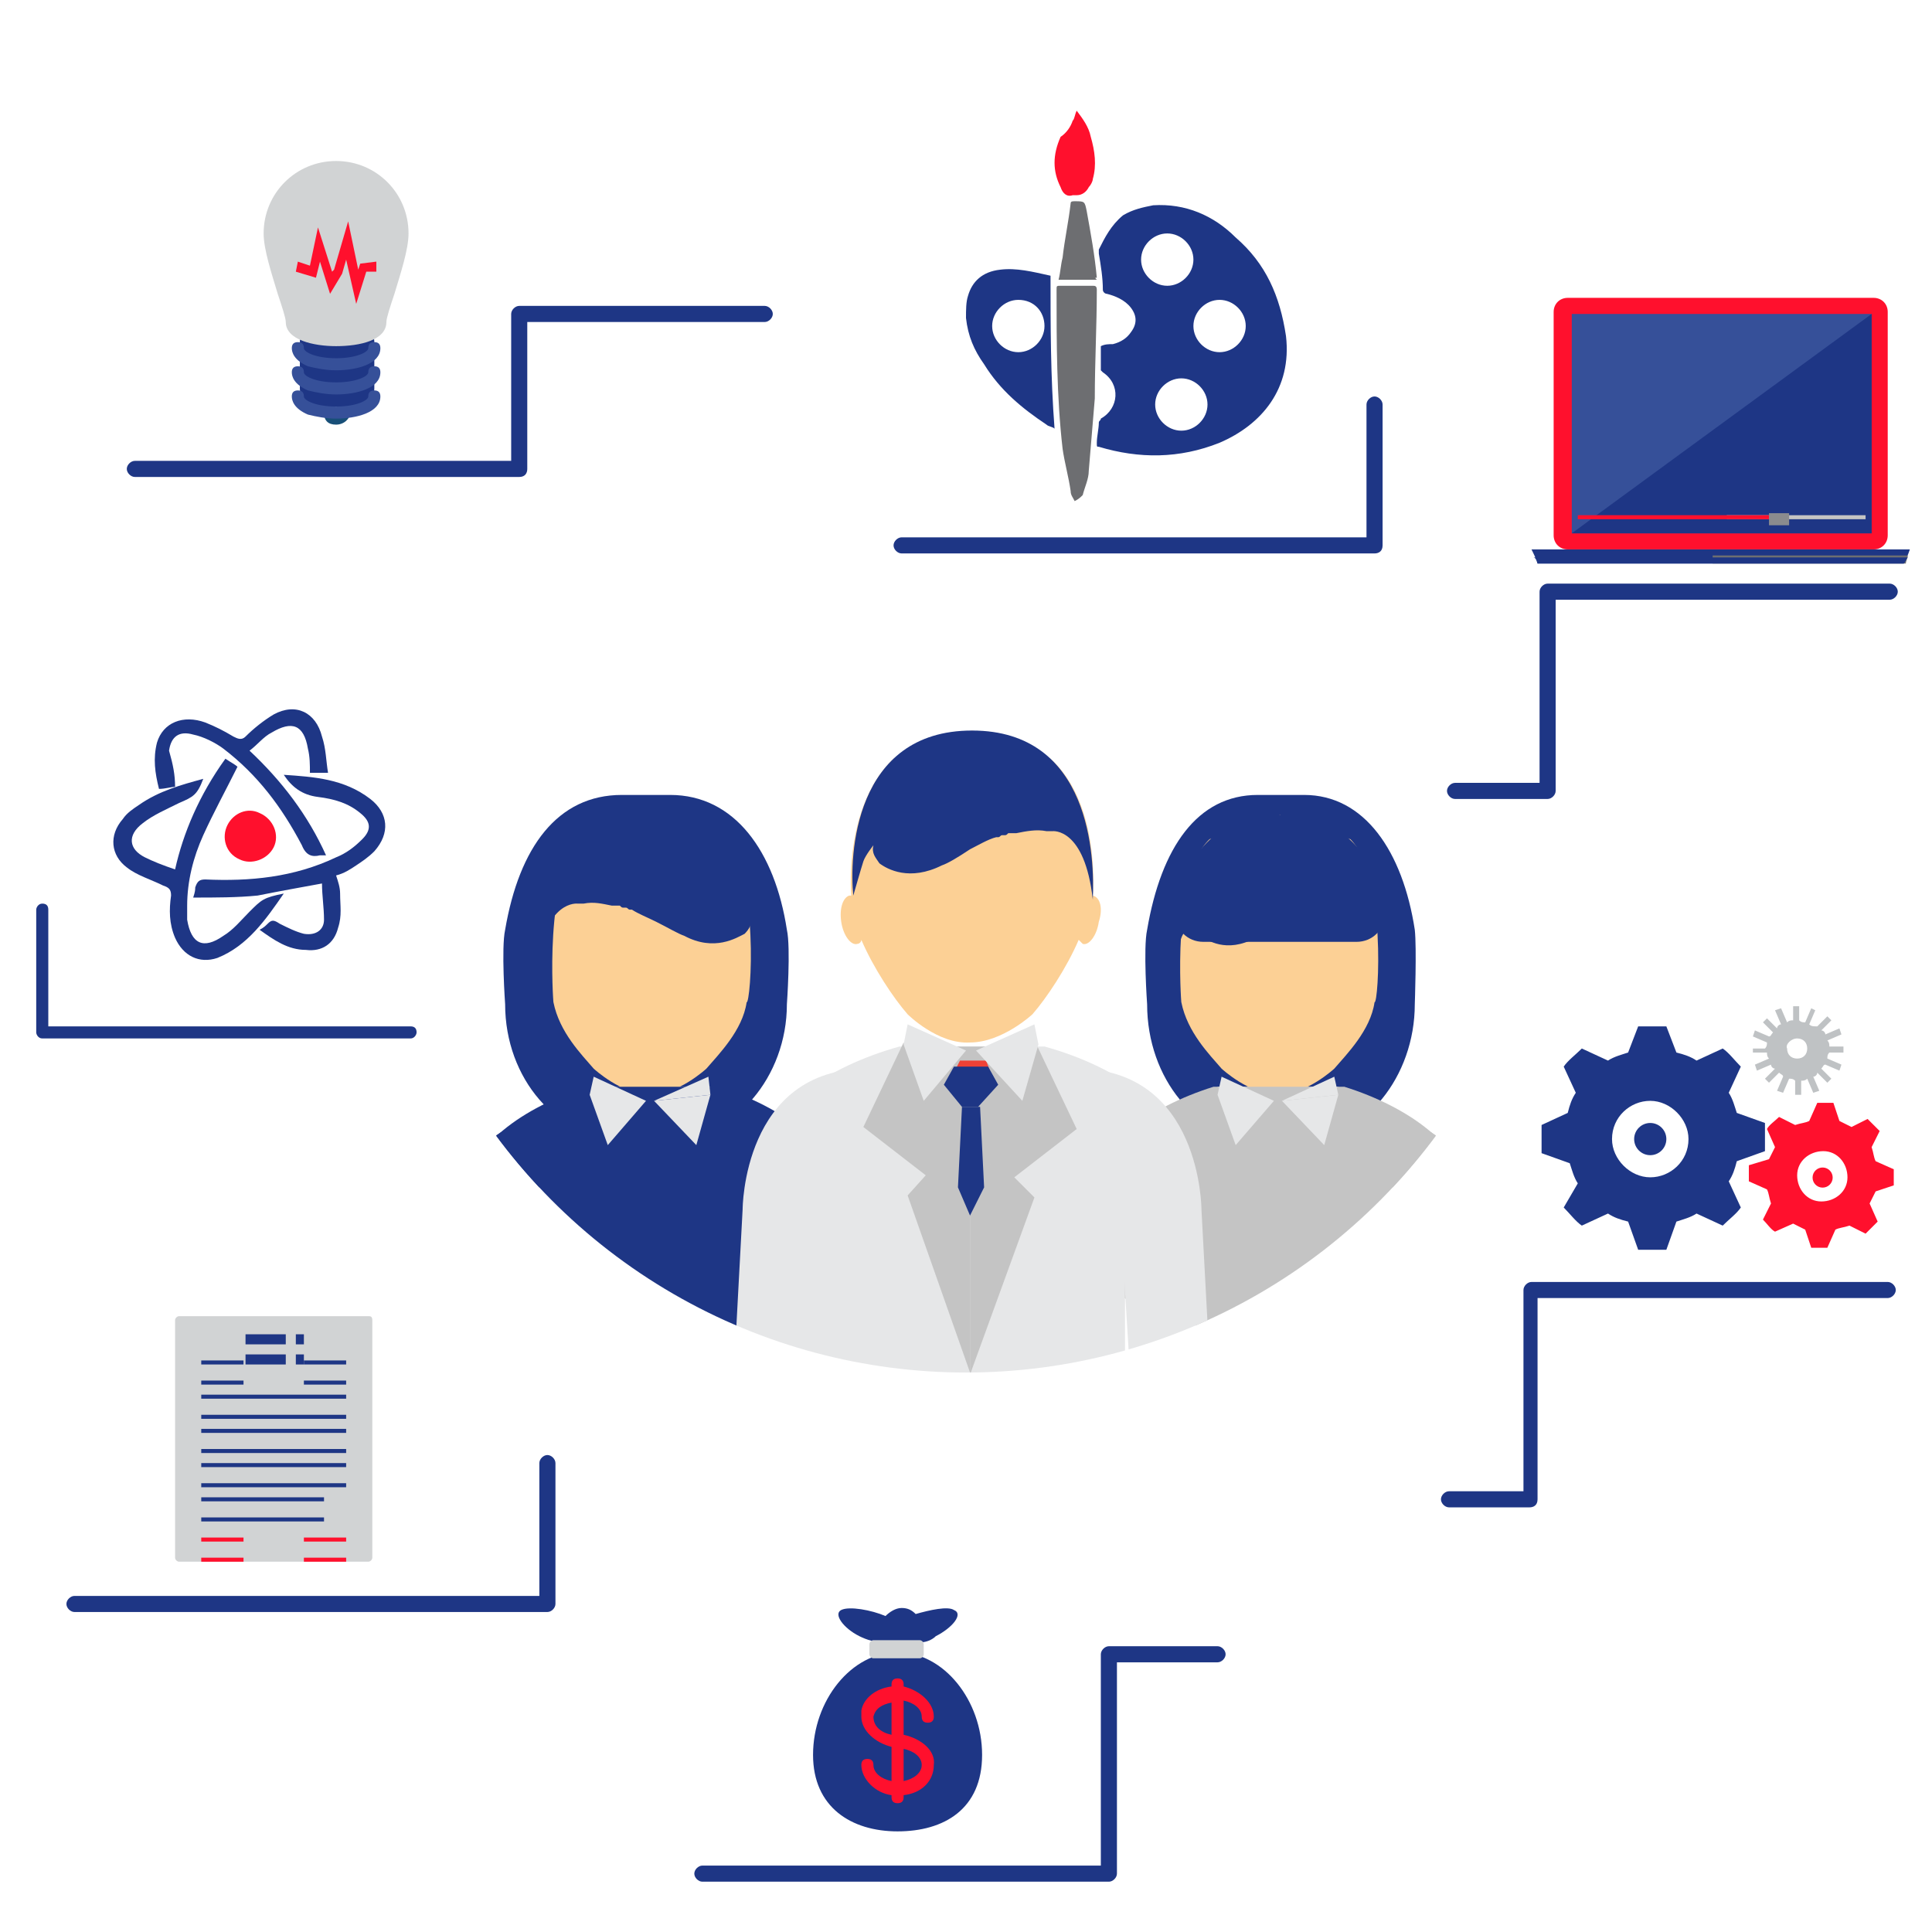 <?xml version="1.0" encoding="utf-8"?>
<!-- Generator: Adobe Illustrator 19.2.0, SVG Export Plug-In . SVG Version: 6.00 Build 0)  -->
<svg version="1.0" id="Слой_1" xmlns="http://www.w3.org/2000/svg" xmlns:xlink="http://www.w3.org/1999/xlink" x="0px" y="0px"
	 viewBox="0 0 96 96" style="enable-background:new 0 0 96 96;" xml:space="preserve">
<style type="text/css">
	.st0{fill:#1E3685;}
	.st1{clip-path:url(#SVGID_2_);}
	.st2{fill:#FCD095;}
	.st3{fill:#E6E7E8;}
	.st4{fill:#C4C4C4;}
	.st5{fill:#184F78;}
	.st6{fill:none;}
	.st7{fill:#754C29;}
	.st8{fill:#EF4136;}
	.st9{fill:#3F2E00;}
	.st10{clip-path:url(#SVGID_2_);fill:none;}
	.st11{fill:#D1D3D4;}
	.st12{fill:#FF102D;}
	.st13{fill:#434F66;}
	.st14{fill:#0C1E51;}
	.st15{fill:#BFC2C4;}
	.st16{fill:#D8D5D4;}
	.st17{clip-path:url(#SVGID_4_);}
	.st18{clip-path:url(#SVGID_6_);}
	.st19{clip-path:url(#SVGID_6_);fill:none;}
	.st20{clip-path:url(#SVGID_8_);}
	.st21{clip-path:url(#SVGID_8_);fill:none;}
	.st22{clip-path:url(#SVGID_10_);}
	.st23{clip-path:url(#SVGID_12_);}
	.st24{clip-path:url(#SVGID_12_);fill:none;}
	.st25{clip-path:url(#SVGID_14_);}
	.st26{clip-path:url(#SVGID_14_);fill:none;}
	.st27{clip-path:url(#SVGID_16_);}
	.st28{clip-path:url(#SVGID_16_);fill:none;}
	.st29{clip-path:url(#SVGID_18_);}
	.st30{fill:#3475B9;}
	.st31{fill:#365099;}
	.st32{fill:#6D6E71;}
	.st33{fill:#8A8B8E;}
	.st34{fill:#FF7F00;}
	.st35{fill:#FEDBA5;}
	.st36{fill:#F2F2F2;}
	.st37{fill:#FFFFFF;}
	.st38{fill:#B2AFAF;}
	.st39{clip-path:url(#SVGID_20_);}
	.st40{fill:#2B458E;}
	.st41{clip-path:url(#SVGID_20_);fill:none;}
	.st42{clip-path:url(#SVGID_22_);}
	.st43{clip-path:url(#SVGID_22_);fill:none;}
	.st44{clip-path:url(#SVGID_24_);}
	.st45{clip-path:url(#SVGID_24_);fill:none;}
	.st46{clip-path:url(#SVGID_26_);}
	.st47{clip-path:url(#SVGID_26_);fill:none;}
	.st48{clip-path:url(#SVGID_28_);}
	.st49{clip-path:url(#SVGID_28_);fill:none;}
	.st50{clip-path:url(#SVGID_30_);}
	.st51{clip-path:url(#SVGID_30_);fill:none;}
	.st52{fill:#8E8E8E;}
	.st53{fill:#CCCCCC;}
	.st54{fill:none;stroke:#BFC2C4;stroke-miterlimit:10;}
	.st55{fill:#DDB695;}
	.st56{fill:#F5C8A4;}
</style>
<g>
	<path class="st11" d="M18.3,65.4H8.9c-0.1,0-0.2,0.1-0.2,0.2v11.8c0,0.1,0.1,0.2,0.2,0.2h9.4c0.1,0,0.2-0.1,0.2-0.2V65.6
		C18.5,65.4,18.4,65.4,18.3,65.4z"/>
	<g>
		<g>
			<rect x="15.1" y="76.4" class="st12" width="2.1" height="0.2"/>
			<rect x="10" y="76.4" class="st12" width="2.1" height="0.2"/>
			<rect x="12.2" y="66.3" class="st0" width="2" height="0.5"/>
			<rect x="14.7" y="66.3" class="st0" width="0.4" height="0.5"/>
			<rect x="15.1" y="67.6" class="st0" width="2.1" height="0.2"/>
			<rect x="10" y="67.6" class="st0" width="2.1" height="0.2"/>
			<rect x="10" y="71" class="st0" width="7.2" height="0.2"/>
			<rect x="10" y="72.7" class="st0" width="7.2" height="0.2"/>
			<rect x="10" y="74.4" class="st0" width="6.1" height="0.2"/>
			<rect x="10" y="69.3" class="st0" width="7.2" height="0.2"/>
		</g>
	</g>
</g>
<g>
	<defs>
		<ellipse id="SVGID_3_" cx="48" cy="39" rx="29.1" ry="29.2"/>
	</defs>
	<clipPath id="SVGID_2_">
		<use xlink:href="#SVGID_3_"  style="overflow:visible;"/>
	</clipPath>
	<g class="st1">
		<g>
			<path class="st0" d="M64.8,56.6h-2.3c-3,0-5.5-3-5.5-6.7c0,0-0.2-2.8,0-3.7c0.7-4.1,2.5-6.7,5.5-6.7h2.3c3,0,4.9,2.8,5.5,6.7
				c0.1,0.9,0,3.7,0,3.7C70.3,53.5,67.8,56.6,64.8,56.6z"/>
			<g>
				<g>
					<defs>
						<circle id="SVGID_5_" cx="63.6" cy="49.7" r="16.7"/>
					</defs>
					<clipPath id="SVGID_4_">
						<use xlink:href="#SVGID_5_"  style="overflow:visible;"/>
					</clipPath>
					<g class="st17">
						<g>
							<g>
								<path class="st2" d="M53,81.4c0-0.8-0.1-3.4,0.3-4.6c0.3-0.8,2.2,0.3,2.4,0.2c0.3-0.3-0.7,2.7-0.2,2.8
									c0.5,0.1,1.5,0.5,0.8,2.6c-0.4,1.2-1.3,1.6-1.9,1.4C53.3,83.4,52.9,82.7,53,81.4z"/>
								<g>
									<g>
										<g>
											<g>
												<g>
													<polygon class="st3" points="53.1,79.1 53.3,78.4 56,78.2 56,79.2 													"/>
													<g>
														<g>
															<path class="st4" d="M55.9,78.6l1-16.1l2-7c-5.6,0-5.6,6.3-5.6,6.3l-0.9,16.7L55.9,78.6z"/>
														</g>
													</g>
												</g>
											</g>
										</g>
									</g>
								</g>
							</g>
							<g>
								<path class="st2" d="M74.2,81.4c0-0.8,0.1-3.4-0.3-4.6c-0.3-0.8-2.2,0.3-2.4,0.2c-0.3-0.3,0.7,2.7,0.2,2.8
									c-0.5,0.1-1.5,0.5-0.8,2.6c0.4,1.2,1.3,1.6,1.9,1.4C73.8,83.4,74.2,82.7,74.2,81.4z"/>
								<g>
									<g>
										<g>
											<g>
												<g>
													<polygon class="st3" points="75,79.1 75,78.4 72,78.2 72,79.2 													"/>
													<g>
														<g>
															<path class="st4" d="M71.2,78.6l-1-16.1l-2-7c5.6,0,5.6,6.3,5.6,6.3l0.9,16.7L71.2,78.6z"/>
														</g>
													</g>
												</g>
											</g>
										</g>
									</g>
								</g>
							</g>
						</g>
						<g>
							<g>
								<path class="st5" d="M57.4,74c0,3,2.7,6.9,6.1,6.9c3.4,0,6.1-3.9,6.1-6.9H57.4z"/>
							</g>
							<g>
								<path class="st5" d="M63,80.2V102h6.5L69,72.6C63.5,72.6,63,80.2,63,80.2z"/>
								<path class="st5" d="M57,72.6l0.5,29.4H62V80.2C62,80.2,62.4,72.6,57,72.6z"/>
							</g>
							<polygon class="st6" points="66.5,54.4 68.2,58.2 65.4,60.4 66.3,61.2 63.5,69.2 63.5,62 							"/>
							<polygon class="st6" points="60.5,54.3 58.7,58.1 61.5,60.3 60.7,61.1 63.5,69.1 63.5,61.9 							"/>
							<polygon class="st3" points="66.5,54 63.5,61.6 60.5,54 							"/>
							<path class="st2" d="M67.1,41.7l-3.5-1.2l-3.5,1.2c-1.9,1.8-1.4,8.2-1.4,8.1c0.3,1.5,1.4,2.6,2,3.3c0,0,1.4,1.3,2.8,1.3
								c1.4,0,2.8-1.3,2.8-1.3c0.6-0.7,1.8-1.9,2-3.3C68.5,49.9,68.9,43.5,67.1,41.7z"/>
							<path class="st7" d="M59.2,45.6C59.2,45.6,59.2,45.6,59.2,45.6C59.2,45.6,59.2,45.6,59.2,45.6z"/>
							<g>
								<polygon class="st8" points="64.2,54.7 63,54.7 62.7,55.4 63.3,56.1 63.9,56.1 64.5,55.4 								"/>
							</g>
							<path class="st7" d="M59.2,45.6C59.2,45.6,59.2,45.6,59.2,45.6C59.2,45.6,59.2,45.6,59.2,45.6z"/>
							<polygon class="st3" points="64.3,55 62.7,55 62.3,55.9 63.1,57 63.9,57 64.7,55.9 							"/>
							<polygon class="st3" points="63.5,62 64.1,60.7 63.9,57 63.1,57 62.9,60.7 							"/>
							<path class="st0" d="M63.6,40.5c-5.3,0-5.5,5.6-5.3,7.4c0,0,0.3-1.2,0.5-1.5c0.1-0.3,0.5-0.7,0.5-0.7
								c-0.1,0.3,0.1,0.6,0.3,0.8c0.4,0.2,1.3,0.9,2.8,0.1c0.2-0.1,0.8-0.4,1.3-0.7l0,0c0.4-0.2,0.8-0.4,1.1-0.6c0,0,0,0,0.1,0
								c0.1,0,0.1-0.1,0.2-0.1c0,0,0,0,0.1,0c0,0,0.1,0,0.1-0.1c0,0,0,0,0.1,0c0,0,0.1,0,0.1,0c0,0,0,0,0,0c0,0,0.1,0,0.1,0
								c0.4-0.1,0.9-0.2,1.3-0.1c0.1,0,0.2,0,0.3,0c0,0,1.4-0.2,1.8,3.1C69.1,46.1,68.9,40.5,63.6,40.5z"/>
							<polygon class="st5" points="68.6,74.7 66.5,72.9 66.9,72.4 69,74.2 							"/>
							<polygon class="st5" points="58.7,74.7 60.8,72.9 60.4,72.4 58.3,74.2 							"/>
							<path class="st4" d="M66.8,54h-6.5c-3.2,1-6,3-6,5.3c0,0.5,2.2,2.7,2.2,2.7l0,16c0,0,5.2,0.6,6.5,0.6c1.3,0,7.3-0.6,7.3-0.6
								l0-15.9c0,0,0-0.3,0.3-0.5c0.1-0.1,0.5-0.2,0.6-0.2c0.9,0.2,1.6-1.7,1.6-2.1C72.8,57,70,55,66.8,54z"/>
						</g>
					</g>
					<ellipse style="clip-path:url(#SVGID_4_);fill:none;" cx="64.5" cy="46.5" rx="26.1" ry="26.2"/>
				</g>
			</g>
			<g>
				<g>
					<path class="st3" d="M63.3,54.7l-1.9,2.2l-0.9-2.5l0.2-0.9"/>
				</g>
			</g>
			<polyline class="st3" points="63.7,54.7 66.3,53.5 66.5,54.4 			"/>
			<g>
				<g>
					<g>
						<path class="st3" d="M66.5,54.4l-0.7,2.5l-2.1-2.2"/>
					</g>
				</g>
			</g>
		</g>
		<path class="st0" d="M67.4,46.8h-7.6c-0.8,0-1.4-0.6-1.4-1.4v0c0-0.8,0.6-1.4,1.4-1.4h7.6c0.8,0,1.4,0.6,1.4,1.4v0
			C68.8,46.2,68.2,46.8,67.4,46.8z"/>
	</g>
	<g class="st1">
		<g>
			<path class="st0" d="M33.3,56.6h-2.4c-3.2,0-5.8-3-5.8-6.7c0,0-0.2-2.8,0-3.7c0.7-4.1,2.6-6.7,5.8-6.7h2.4c3.2,0,5.2,2.8,5.8,6.7
				c0.2,0.9,0,3.7,0,3.7C39.1,53.5,36.5,56.6,33.3,56.6z"/>
			<g>
				<g>
					<defs>
						<circle id="SVGID_7_" cx="32.4" cy="49.7" r="16.7"/>
					</defs>
					<clipPath id="SVGID_6_">
						<use xlink:href="#SVGID_7_"  style="overflow:visible;"/>
					</clipPath>
					<g class="st18">
						<g>
							<g>
								<path class="st2" d="M21.8,81.4c0-0.8-0.1-3.4,0.3-4.6c0.3-0.8,2.2,0.3,2.4,0.2c0.3-0.3-0.7,2.7-0.2,2.8
									c0.5,0.1,1.5,0.5,0.8,2.6c-0.4,1.2-1.3,1.6-1.9,1.4C22.2,83.4,21.8,82.7,21.8,81.4z"/>
								<g>
									<g>
										<g>
											<g>
												<g>
													<polygon class="st3" points="22.1,79.1 22.2,78.4 25,78.2 25,79.2 													"/>
													<g>
														<g>
															<path class="st0" d="M24.8,78.6l1-16.1l2-7c-5.6,0-5.6,6.3-5.6,6.3l-0.9,16.7L24.8,78.6z"/>
														</g>
													</g>
												</g>
											</g>
										</g>
									</g>
								</g>
							</g>
							<g>
								<path class="st2" d="M43,81.4c0-0.8,0.1-3.4-0.3-4.6c-0.3-0.8-2.2,0.3-2.4,0.2c-0.3-0.3,0.7,2.7,0.2,2.8
									c-0.5,0.1-1.5,0.5-0.8,2.6c0.4,1.2,1.3,1.6,1.9,1.4C42.7,83.4,43.1,82.7,43,81.4z"/>
								<g>
									<g>
										<g>
											<g>
												<g>
													<polygon class="st3" points="44,79.1 44,78.4 41,78.2 41,79.2 													"/>
													<g>
														<g>
															<path class="st4" d="M40,78.6l-1-16.1l-2-7c5.6,0,5.6,6.3,5.6,6.3l0.9,16.7L40,78.6z"/>
														</g>
													</g>
												</g>
											</g>
										</g>
									</g>
								</g>
							</g>
						</g>
						<g>
							<g>
								<path class="st5" d="M26.2,74c0,3,2.7,6.9,6.1,6.9c3.4,0,6.1-3.9,6.1-6.9H26.2z"/>
							</g>
							<g>
								<path class="st5" d="M32,80.2V102h6.3l-0.4-29.4C32.4,72.6,32,80.2,32,80.2z"/>
								<path class="st5" d="M25.9,72.6l0.4,29.4H31V80.2C31,80.2,31.4,72.6,25.9,72.6z"/>
							</g>
							<polygon class="st6" points="35.3,54.4 37.1,58.2 34.3,60.4 35.1,61.2 32.3,69.2 32.3,62 							"/>
							<polygon class="st6" points="29.3,54.3 27.6,58.1 30.4,60.3 29.5,61.1 32.3,69.1 32.3,61.9 							"/>
							<polygon class="st3" points="35.3,54 32.3,61.6 29.4,54 							"/>
							<path class="st2" d="M35.9,41.7l-3.5-1.2l-3.5,1.2c-1.9,1.8-1.4,8.2-1.4,8.1c0.3,1.5,1.4,2.6,2,3.3c0,0,1.4,1.3,2.8,1.3
								c1.4,0,2.8-1.3,2.8-1.3c0.6-0.7,1.8-1.9,2-3.3C37.3,49.9,37.8,43.5,35.9,41.7z"/>
							<path class="st7" d="M28,45.6C28,45.6,28,45.6,28,45.6C28,45.6,28,45.6,28,45.6z"/>
							<g>
								<polygon class="st8" points="33,54.7 31.8,54.7 31.5,55.4 32.1,56.1 32.7,56.1 33.3,55.4 								"/>
							</g>
							<path class="st7" d="M28,45.6C28,45.6,28,45.6,28,45.6C28,45.6,28,45.6,28,45.6z"/>
							<polygon class="st3" points="33.1,55 31.6,55 31.1,55.9 32,57 32.7,57 33.5,55.9 							"/>
							<polygon class="st3" points="32.3,62 32.9,60.7 32.8,57 31.9,57 31.8,60.7 							"/>
							<path class="st0" d="M32.5,40.3c5.7,0,5.7,6.1,5.6,7.9c0,0-0.2-1.6-0.3-1.9c-0.1-0.3-0.5-0.7-0.5-0.7
								c0.1,0.3-0.1,0.6-0.3,0.8c-0.4,0.2-1.5,0.9-3,0.1c-0.3-0.1-0.8-0.4-1.4-0.7l0,0c-0.4-0.2-0.9-0.4-1.2-0.6c0,0,0,0-0.1,0
								c-0.1,0-0.1-0.1-0.2-0.1c0,0-0.1,0-0.1,0c-0.1,0-0.1,0-0.2-0.1c0,0-0.1,0-0.1,0c0,0-0.1,0-0.1,0c0,0,0,0-0.1,0
								c-0.1,0-0.1,0-0.1,0c-0.5-0.1-0.9-0.2-1.4-0.1c-0.1,0-0.2,0-0.3,0c0,0-1.6-0.2-2,3.1C26.5,46.1,26.7,40.3,32.5,40.3z"/>
							<polygon class="st5" points="37.4,74.7 35.3,72.9 35.7,72.4 37.8,74.2 							"/>
							<polygon class="st5" points="27.5,74.7 29.6,72.9 29.2,72.4 27.1,74.2 							"/>
							<path class="st0" d="M35.7,54h-6.5c-3.2,1-6,3-6,5.3c0,0.5,2.2,2.7,2.2,2.7l0,16c0,0,5.2,0.6,6.5,0.6c1.3,0,7.3-0.6,7.3-0.6
								l0-15.9c0,0,0-0.3,0.3-0.5c0.1-0.1,0.5-0.2,0.6-0.2c0.9,0.2,1.6-1.7,1.6-2.1C41.6,57,38.9,55,35.7,54z"/>
						</g>
					</g>
					<ellipse class="st19" cx="33.3" cy="46.5" rx="26.1" ry="26.2"/>
				</g>
			</g>
			<g>
				<g>
					<path class="st3" d="M32.1,54.7l-1.9,2.2l-0.9-2.5l0.2-0.9"/>
				</g>
			</g>
			<polyline class="st3" points="32.5,54.7 35.2,53.5 35.3,54.4 			"/>
			<g>
				<g>
					<g>
						<path class="st3" d="M35.3,54.4l-0.7,2.5l-2.1-2.2"/>
					</g>
				</g>
			</g>
		</g>
	</g>
	<g class="st1">
		<g>
			<g>
				<path class="st2" d="M36.5,81.9c0-0.8-0.1-3.8,0.4-5.1c0.3-0.9,2.5,0.3,2.6,0.2c0.3-0.4-0.7,3-0.3,3.1c0.6,0.2,1.7,0.6,0.8,3
					c-0.5,1.4-1.5,1.8-2.1,1.6C36.9,84.2,36.4,83.4,36.5,81.9z"/>
				<g>
					<g>
						<g>
							<g>
								<g>
									<polygon class="st3" points="36.7,79.4 36.9,78.6 40,78.4 40,79.5 									"/>
									<g>
										<g>
											<path class="st3" d="M39.8,78.8l1.1-17.9l2.2-7.8c-6.2,0-6.2,7-6.2,7l-1,18.7L39.8,78.8z"/>
										</g>
									</g>
								</g>
							</g>
						</g>
					</g>
				</g>
			</g>
			<g>
				<path class="st2" d="M60.2,81.9c0-0.8,0.1-3.8-0.4-5.1c-0.3-0.9-2.5,0.3-2.6,0.2c-0.3-0.4,0.7,3,0.3,3.1c-0.6,0.2-1.7,0.6-0.8,3
					c0.5,1.4,1.5,1.8,2.1,1.6C59.7,84.2,60.2,83.4,60.2,81.9z"/>
				<g>
					<g>
						<g>
							<g>
								<g>
									<polygon class="st3" points="60.6,79.4 60.7,78.6 58,78.4 58,79.5 									"/>
									<g>
										<g>
											<path class="st3" d="M56.8,78.8l-1.1-17.9l-2.2-7.8c6.2,0,6.2,7,6.2,7l1,18.7L56.8,78.8z"/>
										</g>
									</g>
								</g>
							</g>
						</g>
					</g>
				</g>
			</g>
		</g>
		<g>
			<g>
				<path class="st5" d="M41.4,74c0,3,3,7.7,6.8,7.7c3.7,0,6.8-4.7,6.8-7.7H41.4z"/>
			</g>
			<g>
				<path class="st5" d="M49,80.7V106h5.9l0.1-33.3C48.9,72.7,49,80.7,49,80.7z"/>
				<path class="st5" d="M41.2,72.7l0.3,33.3H47V80.7C47,80.7,47.3,72.7,41.2,72.7z"/>
			</g>
			<path class="st3" d="M51.9,52h-7.2c-3.6,1-6.7,3.1-6.7,5.6c0,0.6,2.5,2.8,2.5,2.8l0,17.8c0,0,5.8,0.7,7.3,0.7
				c1.5,0,8.1-0.7,8.1-0.7l0-17.8c0,0,0-0.3,0.3-0.5c0.1-0.1,0.5-0.3,0.7-0.2c1,0.2,1.8-1.6,1.8-2C58.6,55.1,55.5,53,51.9,52z"/>
			<polygon class="st4" points="51.5,51.9 53.5,56.1 50.4,58.5 51.4,59.5 48.2,68.3 48.2,60.4 			"/>
			<polygon class="st4" points="44.9,51.8 42.9,56 46,58.4 45.1,59.4 48.2,68.2 48.2,60.2 			"/>
			<polygon class="st4" points="51.5,52 48.2,60.5 44.9,52 			"/>
			<path class="st2" d="M54.3,44.5C54.3,44.5,54.3,44.5,54.3,44.5c0.1-1.4,0-4.9-2.1-6.8l-3.9-1.4l-3.9,1.4c-2.1,2-2.2,5.5-2.1,6.8
				c0,0-0.1,0-0.1,0c-0.3,0.1-0.5,0.6-0.4,1.3c0.1,0.7,0.5,1.2,0.8,1.1c0.1,0,0.2-0.1,0.2-0.2c0.6,1.4,1.6,2.9,2.3,3.7
				c0,0,1.5,1.5,3.1,1.4c1.6,0,3.1-1.4,3.1-1.4c0.7-0.8,1.7-2.3,2.3-3.7c0.1,0.1,0.2,0.2,0.2,0.2c0.3,0.1,0.7-0.4,0.8-1.1
				C54.8,45.2,54.7,44.6,54.3,44.5z"/>
			<path class="st7" d="M43.4,42C43.4,42,43.4,42.1,43.4,42C43.4,42.1,43.4,42.1,43.4,42z"/>
			<g>
				<polygon class="st8" points="49,52.7 47.7,52.7 47.3,53.5 48,54.6 48.6,54.6 49.3,53.5 				"/>
			</g>
			<path class="st7" d="M43.4,42C43.4,42,43.4,42.1,43.4,42C43.4,42.1,43.4,42.1,43.4,42z"/>
			<polygon class="st0" points="49.1,53 47.4,53 46.9,53.9 47.8,55 48.6,55 49.6,53.9 			"/>
			<polygon class="st0" points="48.2,60.4 48.9,59 48.7,55 47.8,55 47.6,59 			"/>
			<path class="st0" d="M48.3,36.3c-5.9,0-6.1,6.3-5.9,8.2c0,0,0.4-1.4,0.5-1.7c0.1-0.3,0.5-0.8,0.5-0.8c-0.1,0.4,0.1,0.6,0.3,0.9
				c0.4,0.3,1.5,0.9,3.1,0.1c0.3-0.1,0.8-0.4,1.4-0.8l0,0c0.4-0.2,0.9-0.5,1.3-0.6c0,0,0,0,0.1,0c0.1,0,0.1-0.1,0.2-0.1
				c0,0,0.1,0,0.1,0c0.1,0,0.1,0,0.2-0.1c0,0,0.1,0,0.1,0c0,0,0.1,0,0.1,0c0,0,0,0,0.1,0c0.1,0,0.1,0,0.1,0c0.5-0.1,1-0.2,1.5-0.1
				c0.1,0,0.2,0,0.3,0c0,0,1.6-0.2,2,3.4C54.4,42.6,54.2,36.3,48.3,36.3z"/>
			<g>
				<g>
					<g>
						<path class="st3" d="M45.9,54.7l-1-2.8l0.2-1l2.9,1.3L45.9,54.7z"/>
					</g>
				</g>
				<g>
					<g>
						<path class="st3" d="M48.5,52.2l2.9-1.3l0.2,1l-0.8,2.8L48.5,52.2z"/>
					</g>
				</g>
			</g>
			<polygon class="st5" points="53.9,74.5 51.5,72.5 52,72 54.3,73.9 			"/>
			<polygon class="st5" points="42.9,74.5 45.2,72.5 44.8,72 42.4,73.9 			"/>
		</g>
	</g>
</g>
<g>
	<defs>
		<ellipse id="SVGID_9_" cx="-68" cy="-69.1" rx="47" ry="47.1"/>
	</defs>
	<clipPath id="SVGID_8_">
		<use xlink:href="#SVGID_9_"  style="overflow:visible;"/>
	</clipPath>
	<g class="st20">
		<g>
			<g>
				<g>
					<defs>
						<circle id="SVGID_11_" cx="-42.9" cy="-51.9" r="27"/>
					</defs>
					<clipPath id="SVGID_10_">
						<use xlink:href="#SVGID_11_"  style="overflow:visible;"/>
					</clipPath>
				</g>
			</g>
		</g>
	</g>
</g>
<path class="st7" d="M39.5,11.7C39.5,11.7,39.5,11.7,39.5,11.7C39.5,11.7,39.5,11.7,39.5,11.7z"/>
<path class="st7" d="M39.5,11.7C39.5,11.7,39.5,11.7,39.5,11.7C39.5,11.7,39.5,11.7,39.5,11.7z"/>
<g>
	<path class="st0" d="M76.9,39.7h-4.6c-0.2,0-0.4-0.2-0.4-0.4s0.2-0.4,0.4-0.4h4.2v-9.5c0-0.2,0.2-0.4,0.4-0.4h17
		c0.2,0,0.4,0.2,0.4,0.4c0,0.2-0.2,0.4-0.4,0.4H77.3v9.5C77.3,39.5,77.1,39.7,76.9,39.7z"/>
</g>
<g>
	<path class="st0" d="M25.8,23.7H6.7c-0.2,0-0.4-0.2-0.4-0.4c0-0.2,0.2-0.4,0.4-0.4h18.7v-7.3c0-0.2,0.2-0.4,0.4-0.4H38
		c0.2,0,0.4,0.2,0.4,0.4c0,0.2-0.2,0.4-0.4,0.4H26.2v7.3C26.2,23.5,26.1,23.7,25.8,23.7z"/>
</g>
<g>
	<path class="st0" d="M18.6,19.3c0,0.5-0.4,0.9-0.9,0.9h-1.9c-0.5,0-0.9-0.4-0.9-0.9v-2.3c0-0.5,0.4-0.9,0.9-0.9h1.9
		c0.5,0,0.9,0.4,0.9,0.9V19.3z"/>
	<g>
		<g>
			<g>
				<g>
					<g>
						<g>
							<path class="st5" d="M16.7,21.1c-0.4,0-0.6-0.2-0.6-0.6c0-0.2,0.1-0.3,0.3-0.3c0.2,0,0.3,0.1,0.3,0.3c0,0,0.1,0,0.1,0
								c0-0.2,0.1-0.3,0.3-0.3c0.2,0,0.3,0.2,0.3,0.3C17.4,20.8,17.1,21.1,16.7,21.1z"/>
						</g>
						<g>
							<g>
								<g>
									<path class="st11" d="M16.7,17.2c-1.1,0-2.5-0.3-2.5-1.2c0-0.2-0.2-0.8-0.4-1.4c-0.3-1-0.7-2.2-0.7-3c0-2,1.6-3.6,3.6-3.6
										c2,0,3.6,1.6,3.6,3.6c0,0.8-0.4,2-0.7,3c-0.2,0.6-0.4,1.2-0.4,1.4C19.2,16.9,17.9,17.2,16.7,17.2z"/>
								</g>
							</g>
						</g>
						<g>
							<g>
								<path class="st31" d="M16.7,18.4c-0.5,0-1-0.1-1.4-0.2c-0.7-0.3-0.8-0.7-0.8-0.9c0-0.2,0.1-0.3,0.3-0.3
									c0.2,0,0.3,0.1,0.3,0.3c0,0.2,0.6,0.5,1.6,0.5c1,0,1.6-0.3,1.6-0.5c0-0.2,0.1-0.3,0.3-0.3c0.2,0,0.3,0.1,0.3,0.3
									C18.9,18.1,17.7,18.4,16.7,18.4z"/>
							</g>
						</g>
						<g>
							<g>
								<path class="st31" d="M16.7,19.6c-0.5,0-1-0.1-1.4-0.2c-0.7-0.3-0.8-0.7-0.8-0.9c0-0.2,0.1-0.3,0.3-0.3
									c0.2,0,0.3,0.1,0.3,0.3c0,0.2,0.6,0.5,1.6,0.5c1,0,1.6-0.3,1.6-0.5c0-0.2,0.1-0.3,0.3-0.3c0.2,0,0.3,0.1,0.3,0.3
									C18.9,19.3,17.7,19.6,16.7,19.6z"/>
							</g>
						</g>
						<g>
							<path class="st31" d="M16.7,20.8c-0.5,0-1-0.1-1.4-0.2c-0.7-0.3-0.8-0.7-0.8-0.9c0-0.2,0.1-0.3,0.3-0.3
								c0.2,0,0.3,0.1,0.3,0.3c0,0.2,0.6,0.5,1.6,0.5c1,0,1.6-0.3,1.6-0.5c0-0.2,0.1-0.3,0.3-0.3c0.2,0,0.3,0.1,0.3,0.3
								C18.9,20.5,17.7,20.8,16.7,20.8z"/>
						</g>
						<polygon class="st12" points="17.7,15.1 17.2,12.9 17,13.6 16.4,14.6 15.9,13 15.7,13.8 14.7,13.5 14.8,13 15.4,13.2 
							15.8,11.3 16.5,13.5 16.6,13.4 17.3,11 17.8,13.4 17.9,13.1 18.7,13 18.7,13.5 18.2,13.5 						"/>
					</g>
				</g>
			</g>
		</g>
	</g>
</g>
<g>
	<path class="st0" d="M27.2,80.1H3.7c-0.2,0-0.4-0.2-0.4-0.4c0-0.2,0.2-0.4,0.4-0.4h23.1v-6.6c0-0.2,0.2-0.4,0.4-0.4
		c0.2,0,0.4,0.2,0.4,0.4v7C27.6,79.9,27.4,80.1,27.2,80.1z"/>
</g>
<g>
	<path class="st0" d="M68.3,27.5H44.8c-0.2,0-0.4-0.2-0.4-0.4c0-0.2,0.2-0.4,0.4-0.4h23.1v-6.6c0-0.2,0.2-0.4,0.4-0.4
		c0.2,0,0.4,0.2,0.4,0.4v7C68.7,27.4,68.5,27.5,68.3,27.5z"/>
</g>
<g>
	<path class="st0" d="M2.1,51.6h18.3c0.2,0,0.3-0.2,0.3-0.3c0-0.2-0.1-0.3-0.3-0.3h-18v-5.8c0-0.2-0.1-0.3-0.3-0.3
		c-0.2,0-0.3,0.2-0.3,0.3v6.1C1.8,51.4,1.9,51.6,2.1,51.6z"/>
</g>
<g>
	<path class="st0" d="M48.8,87.2c0,2.7-1.9,3.8-4.2,3.8c-2.3,0-4.2-1.2-4.2-3.8c0-2.7,1.9-5.1,4.2-5.1
		C46.9,82.1,48.8,84.5,48.8,87.2z"/>
	<path class="st0" d="M47.4,80c-0.3-0.2-1.2,0-1.9,0.2c-0.2-0.2-0.4-0.3-0.7-0.3c-0.3,0-0.6,0.2-0.8,0.4c-0.7-0.3-1.8-0.5-2.2-0.3
		c-0.4,0.2,0.1,0.9,0.9,1.3c0.4,0.2,0.8,0.3,1.1,0.3c0.2,0.2,0.6,0.3,1,0.3c0.4,0,0.8-0.1,1-0.3c0.2,0,0.5-0.1,0.7-0.3
		C47.3,80.9,47.9,80.2,47.4,80z"/>
	<path class="st11" d="M45.9,82.2c0,0.1-0.1,0.2-0.2,0.2h-2.3c-0.1,0-0.2-0.1-0.2-0.2v-0.5c0-0.1,0.1-0.2,0.2-0.2h2.3
		c0.1,0,0.2,0.1,0.2,0.2V82.2z"/>
	<g>
		<g>
			<g>
				<path class="st12" d="M44.9,86.2v-1.7c0.5,0.1,0.9,0.4,0.9,0.8c0,0.2,0.1,0.3,0.3,0.3c0.2,0,0.3-0.1,0.3-0.3
					c0-0.7-0.7-1.3-1.5-1.5v-0.1c0-0.2-0.1-0.3-0.3-0.3c-0.2,0-0.3,0.1-0.3,0.3v0.1c-0.8,0.1-1.4,0.6-1.5,1.2c0,0.1,0,0.2,0,0.3
					c0,0.7,0.7,1.3,1.5,1.5v1.7c-0.5-0.1-0.9-0.4-0.9-0.8c0-0.2-0.1-0.3-0.3-0.3c-0.2,0-0.3,0.1-0.3,0.3c0,0.7,0.7,1.4,1.5,1.5v0.1
					c0,0.2,0.1,0.3,0.3,0.3c0.2,0,0.3-0.1,0.3-0.3v-0.1c0.9-0.1,1.5-0.7,1.5-1.5C46.5,87,45.8,86.4,44.9,86.2z M43.4,85.3
					c0.1-0.4,0.4-0.6,0.9-0.7v1.6C43.8,86.1,43.4,85.8,43.4,85.3C43.4,85.3,43.4,85.3,43.4,85.3z M45.8,87.7c0,0.4-0.4,0.7-0.9,0.8
					v-1.6C45.4,87,45.8,87.3,45.8,87.7L45.8,87.7z M44.6,86.2L44.6,86.2C44.6,86.2,44.6,86.2,44.6,86.2z"/>
			</g>
		</g>
	</g>
</g>
<g>
	<path class="st0" d="M76,74.9h-4c-0.2,0-0.4-0.2-0.4-0.4c0-0.2,0.2-0.4,0.4-0.4h3.7v-10c0-0.2,0.2-0.4,0.4-0.4h17.7
		c0.2,0,0.4,0.2,0.4,0.4c0,0.2-0.2,0.4-0.4,0.4H76.4v10C76.4,74.8,76.2,74.9,76,74.9z"/>
</g>
<g>
	<g>
		<rect x="15.1" y="77.4" class="st12" width="2.1" height="0.2"/>
		<rect x="10" y="77.4" class="st12" width="2.1" height="0.2"/>
		<rect x="12.2" y="67.3" class="st0" width="2" height="0.5"/>
		<rect x="14.7" y="67.3" class="st0" width="0.4" height="0.5"/>
		<rect x="15.1" y="68.6" class="st0" width="2.1" height="0.2"/>
		<rect x="10" y="68.6" class="st0" width="2.1" height="0.2"/>
		<rect x="10" y="72" class="st0" width="7.2" height="0.2"/>
		<rect x="10" y="73.7" class="st0" width="7.2" height="0.2"/>
		<rect x="10" y="75.4" class="st0" width="6.1" height="0.2"/>
		<rect x="10" y="70.3" class="st0" width="7.2" height="0.2"/>
	</g>
</g>
<g>
	<path class="st0" d="M55.1,81.8h5.4c0.2,0,0.4,0.2,0.4,0.4s-0.2,0.4-0.4,0.4h-5v10.5c0,0.2-0.2,0.4-0.4,0.4H34.9
		c-0.2,0-0.4-0.2-0.4-0.4c0-0.2,0.2-0.4,0.4-0.4h19.8V82.2C54.7,82,54.9,81.8,55.1,81.8z"/>
</g>
<g>
	<g>
		<path class="st0" d="M76.6,55.9c0,0.2,0,0.4,0,0.7c0,0.2,0,0.4,0,0.7l1.4,0.5c0.1,0.3,0.2,0.7,0.4,1L77.7,60
			c0.3,0.3,0.6,0.7,0.9,0.9l1.3-0.6c0.3,0.2,0.6,0.3,1,0.4l0.5,1.4c0.2,0,0.4,0,0.7,0c0.2,0,0.4,0,0.7,0l0.5-1.4
			c0.3-0.1,0.7-0.2,1-0.4l1.3,0.6c0.3-0.3,0.7-0.6,0.9-0.9l-0.6-1.3c0.2-0.3,0.3-0.6,0.4-1l1.4-0.5c0-0.2,0-0.4,0-0.7
			c0-0.2,0-0.4,0-0.7l-1.4-0.5c-0.1-0.3-0.2-0.7-0.4-1l0.6-1.3c-0.3-0.3-0.6-0.7-0.9-0.9l-1.3,0.6c-0.3-0.2-0.6-0.3-1-0.4l-0.5-1.3
			c-0.2,0-0.4,0-0.7,0c-0.2,0-0.4,0-0.7,0l-0.5,1.3c-0.3,0.1-0.7,0.2-1,0.4l-1.3-0.6c-0.3,0.3-0.7,0.6-0.9,0.9l0.6,1.3
			c-0.2,0.3-0.3,0.6-0.4,1L76.6,55.9z M82,54.7c1,0,1.9,0.9,1.9,1.9c0,1.1-0.9,1.9-1.9,1.9c-1,0-1.9-0.9-1.9-1.9
			C80.1,55.5,81,54.7,82,54.7z"/>
		<circle class="st0" cx="82" cy="56.6" r="0.8"/>
	</g>
	<g>
		<path class="st12" d="M86.9,57.9c0,0.1,0,0.3,0,0.4c0,0.1,0,0.3,0,0.4l0.9,0.4c0.1,0.2,0.1,0.4,0.2,0.7l-0.4,0.8
			c0.2,0.2,0.4,0.5,0.6,0.6l0.9-0.4c0.2,0.1,0.4,0.2,0.6,0.3l0.3,0.9c0.1,0,0.3,0,0.4,0c0.1,0,0.3,0,0.4,0l0.4-0.9
			c0.2-0.1,0.4-0.1,0.7-0.2l0.8,0.4c0.2-0.2,0.4-0.4,0.6-0.6l-0.4-0.9c0.1-0.2,0.2-0.4,0.3-0.6l0.9-0.3c0-0.1,0-0.3,0-0.4
			c0-0.1,0-0.3,0-0.4l-0.9-0.4c-0.1-0.2-0.1-0.4-0.2-0.7l0.4-0.8c-0.2-0.2-0.4-0.4-0.6-0.6L92,56c-0.2-0.1-0.4-0.2-0.6-0.3l-0.3-0.9
			c-0.1,0-0.3,0-0.4,0c-0.1,0-0.3,0-0.4,0l-0.4,0.9c-0.2,0.1-0.4,0.1-0.7,0.2l-0.8-0.4c-0.2,0.2-0.5,0.4-0.6,0.6l0.4,0.9
			c-0.1,0.2-0.2,0.4-0.3,0.6L86.9,57.9z M90.6,57.2c0.7,0,1.2,0.6,1.2,1.3c0,0.7-0.6,1.2-1.3,1.2c-0.7,0-1.2-0.6-1.2-1.3
			C89.3,57.7,89.9,57.2,90.6,57.2z"/>
		
			<ellipse transform="matrix(3.859472e-002 -0.999 0.999 3.859472e-002 28.631 146.664)" class="st12" cx="90.5" cy="58.5" rx="0.5" ry="0.5"/>
	</g>
	<path class="st15" d="M87.1,52v0.3h0.7c0,0.1,0,0.2,0.1,0.3l-0.7,0.3l0.1,0.3l0.7-0.3c0,0.1,0.1,0.2,0.2,0.2l-0.5,0.5l0.2,0.2
		l0.5-0.5c0.1,0.1,0.2,0.1,0.2,0.2l-0.3,0.7l0.3,0.1l0.3-0.7c0.1,0,0.2,0,0.3,0.1v0.7h0.3v-0.7c0.1,0,0.2,0,0.3-0.1l0.3,0.7l0.3-0.1
		l-0.3-0.7c0.1,0,0.2-0.1,0.2-0.2l0.5,0.5l0.2-0.2l-0.5-0.5c0.1-0.1,0.1-0.2,0.2-0.2l0.7,0.3l0.1-0.3l-0.7-0.3c0-0.1,0-0.2,0.1-0.3
		h0.7V52h-0.7c0-0.1,0-0.2-0.1-0.3l0.7-0.3l-0.1-0.3l-0.7,0.3c0-0.1-0.1-0.2-0.2-0.2l0.5-0.5l-0.2-0.2l-0.5,0.5
		C90.1,51,90,51,89.9,50.9l0.3-0.7L90,50.1l-0.3,0.7c-0.1,0-0.2,0-0.3-0.1V50h-0.3v0.7c-0.1,0-0.2,0-0.3,0.1l-0.3-0.7l-0.3,0.1
		l0.3,0.7c-0.1,0-0.2,0.1-0.2,0.2l-0.5-0.5l-0.2,0.2l0.5,0.5c-0.1,0.1-0.1,0.2-0.2,0.2l-0.7-0.3l-0.1,0.3l0.7,0.3
		c0,0.1,0,0.2-0.1,0.3H87.1z M89.3,51.6c0.3,0,0.5,0.2,0.5,0.5c0,0.3-0.2,0.5-0.5,0.5c-0.3,0-0.5-0.2-0.5-0.5
		C88.7,51.9,89,51.6,89.3,51.6z"/>
</g>
<g>
	<path class="st12" d="M53.5,5.5c0.3,0.4,0.6,0.8,0.7,1.3c0.2,0.7,0.3,1.4,0.1,2.1c0,0.1-0.1,0.3-0.2,0.4c-0.1,0.2-0.3,0.4-0.6,0.4
		c0,0-0.1,0-0.2,0c-0.3,0.1-0.5-0.1-0.6-0.4c-0.4-0.8-0.4-1.6,0-2.5C53,6.6,53.2,6.3,53.3,6C53.4,5.9,53.4,5.7,53.5,5.5
		C53.5,5.5,53.5,5.5,53.5,5.5z"/>
	<g>
		<path class="st0" d="M54.7,17.2c0.2-0.1,0.4-0.1,0.6-0.1c0.4-0.1,0.7-0.3,0.9-0.6c0.3-0.4,0.3-0.8,0-1.2c-0.3-0.4-0.8-0.6-1.2-0.7
			c-0.1,0-0.2-0.1-0.2-0.2c0-0.6-0.1-1.2-0.2-1.8c0-0.1,0-0.1,0-0.2c0.3-0.6,0.6-1.2,1.2-1.7c0.5-0.3,1-0.4,1.5-0.5
			c1.6-0.1,3,0.5,4.1,1.6c1.5,1.3,2.2,2.9,2.5,4.9c0.3,2.6-1.2,4.4-3.3,5.3c-2,0.8-4,0.8-6,0.2c-0.1,0-0.1,0-0.1-0.2
			c0-0.3,0.1-0.7,0.1-1c0-0.1,0.1-0.1,0.1-0.2c0.9-0.5,1-1.7,0.1-2.3c0,0-0.1-0.1-0.1-0.1C54.7,18.1,54.7,17.6,54.7,17.2z
			 M58.7,21.4c0.7,0,1.3-0.6,1.3-1.3c0-0.7-0.6-1.3-1.3-1.3c-0.7,0-1.3,0.6-1.3,1.3C57.4,20.8,58,21.4,58.7,21.4z M59.3,16.2
			c0,0.7,0.6,1.3,1.3,1.3c0.7,0,1.3-0.6,1.3-1.3c0-0.7-0.6-1.3-1.3-1.3C59.9,14.9,59.3,15.5,59.3,16.2z M58,14.2
			c0.7,0,1.3-0.6,1.3-1.3c0-0.7-0.6-1.3-1.3-1.3c-0.7,0-1.3,0.6-1.3,1.3C56.7,13.6,57.3,14.2,58,14.2z"/>
		<path class="st0" d="M52.2,13.7c0,2.5,0,5,0.2,7.6c-0.1-0.1-0.3-0.1-0.4-0.2c-1.2-0.8-2.3-1.7-3.1-3c-0.5-0.7-0.8-1.4-0.9-2.3
			c0-0.4,0-0.8,0.1-1.1c0.2-0.7,0.7-1.2,1.6-1.3C50.5,13.3,51.3,13.5,52.2,13.7C52.2,13.7,52.2,13.7,52.2,13.7z M51.9,16.2
			c0-0.7-0.5-1.3-1.3-1.3c-0.7,0-1.3,0.6-1.3,1.3c0,0.7,0.6,1.3,1.3,1.3C51.3,17.5,51.9,16.9,51.9,16.2z"/>
	</g>
	<g>
		<path class="st32" d="M53.4,24.9c-0.1-0.2-0.2-0.3-0.2-0.5c-0.1-0.7-0.3-1.4-0.4-2.1c-0.3-2.6-0.3-5.3-0.3-7.9
			c0-0.2,0-0.2,0.2-0.2c0.5,0,1,0,1.6,0c0.1,0,0.2,0,0.2,0.2c0,1.8-0.1,3.6-0.1,5.4c-0.1,1.2-0.2,2.4-0.3,3.6c0,0.4-0.2,0.8-0.3,1.2
			C53.7,24.7,53.6,24.8,53.4,24.9C53.5,24.9,53.5,24.9,53.4,24.9z"/>
		<path class="st32" d="M54.5,13.9c-0.1,0-0.1,0-0.1,0c-0.6,0-1.2,0-1.8,0c0.1-0.4,0.1-0.7,0.2-1.1c0.1-0.9,0.3-1.8,0.4-2.7
			c0-0.1,0.1-0.1,0.2-0.1c0.5,0,0.5,0,0.6,0.5c0.2,1.1,0.4,2.2,0.5,3.3C54.4,13.8,54.4,13.8,54.5,13.9z"/>
	</g>
</g>
<g>
	<g>
		<path class="st0" d="M11.2,37.7c0.3,0.2,0.5,0.3,0.6,0.4c-0.6,1.2-1.2,2.3-1.7,3.4c-0.5,1.1-0.8,2.3-0.8,3.5c0,0.2,0,0.5,0,0.7
			c0.2,1.2,0.8,1.5,1.8,0.8c0.5-0.3,0.9-0.8,1.3-1.2c0.6-0.6,0.7-0.7,1.7-0.9c-0.9,1.3-1.8,2.6-3.3,3.2c-0.9,0.3-1.7-0.1-2.1-1
			c-0.3-0.7-0.3-1.4-0.2-2.1c0-0.3-0.1-0.4-0.4-0.5c-0.6-0.3-1.3-0.5-1.8-0.9c-0.8-0.6-0.9-1.6-0.2-2.4c0.2-0.3,0.5-0.5,0.8-0.7
			c1-0.7,2.1-1,3.2-1.3c-0.3,0.8-0.5,0.9-1.2,1.2c-0.6,0.3-1.3,0.6-1.8,1c-0.8,0.6-0.7,1.3,0.1,1.7c0.4,0.2,0.9,0.4,1.5,0.6
			C9.1,41.4,9.9,39.5,11.2,37.7z"/>
		<path class="st0" d="M14.1,38.5c1.5,0.1,3,0.2,4.3,1.2c0.9,0.7,1,1.7,0.2,2.6c-0.3,0.3-0.6,0.5-0.9,0.7c-0.3,0.2-0.6,0.4-1,0.5
			c0.1,0.3,0.2,0.6,0.2,0.9c0,0.6,0.1,1.1-0.1,1.7c-0.2,0.8-0.8,1.2-1.6,1.1c-0.9,0-1.6-0.5-2.3-1c0.2-0.1,0.3-0.2,0.4-0.3
			c0.2-0.2,0.3-0.2,0.6,0c0.4,0.2,0.8,0.4,1.2,0.5c0.6,0.1,1-0.2,1-0.7c0-0.6-0.1-1.2-0.1-1.8c-1.1,0.2-2.2,0.4-3.2,0.6
			c-1,0.1-2.1,0.1-3.2,0.1c0.1-0.3,0.1-0.4,0.1-0.5c0.1-0.3,0.2-0.4,0.5-0.4c2.2,0.1,4.4-0.1,6.5-1.1c0.5-0.2,0.9-0.5,1.3-0.9
			c0.5-0.5,0.4-0.9-0.1-1.3c-0.6-0.5-1.3-0.7-2.1-0.8C15,39.5,14.5,39.1,14.1,38.5z"/>
		<path class="st0" d="M8.7,39.1c-0.2,0-0.5,0.1-0.8,0.1c-0.2-0.8-0.3-1.5-0.1-2.3c0.3-1,1.3-1.4,2.4-1c0.5,0.2,0.9,0.4,1.4,0.7
			c0.2,0.1,0.4,0.2,0.6,0c0.4-0.4,0.9-0.8,1.4-1.1c1.1-0.6,2.1-0.1,2.4,1.1c0.2,0.6,0.2,1.2,0.3,1.8c-0.4,0-0.6,0-0.9,0
			c0-0.4,0-0.8-0.1-1.2c-0.2-1.2-0.8-1.4-1.8-0.8c-0.4,0.2-0.7,0.6-1.1,0.9c1.6,1.5,2.9,3.2,3.8,5.2c-0.1,0-0.2,0-0.3,0
			c-0.4,0.1-0.7,0-0.9-0.5c-1-1.9-2.2-3.5-3.9-4.8c-0.4-0.3-1-0.6-1.5-0.7c-0.7-0.2-1.1,0.1-1.2,0.8C8.6,38,8.7,38.5,8.7,39.1z"/>
	</g>
	<path class="st12" d="M11.3,41c0.3-0.6,1-0.9,1.6-0.6c0.7,0.3,1,1.1,0.7,1.7c-0.3,0.6-1.1,0.9-1.7,0.6C11.2,42.4,11,41.6,11.3,41z"
		/>
</g>
<g>
	<g>
		<g>
			<g>
				<path class="st12" d="M93.8,26.6c0,0.4-0.3,0.7-0.7,0.7H77.9c-0.4,0-0.7-0.3-0.7-0.7V15.5c0-0.4,0.3-0.7,0.7-0.7h15.2
					c0.4,0,0.7,0.3,0.7,0.7V26.6z"/>
				<rect x="78.1" y="15.6" class="st31" width="14.9" height="10.9"/>
			</g>
			<path class="st0" d="M76.4,28h18.2c0.1-0.2,0.2-0.4,0.3-0.7H76.1C76.2,27.5,76.3,27.7,76.4,28z"/>
			<path class="st32" d="M94.8,27.6h-9.7V28h9.6C94.7,27.9,94.8,27.7,94.8,27.6z"/>
			<path class="st0" d="M76.4,28h18.2c0.1-0.1,0.1-0.2,0.2-0.3H76.2C76.3,27.7,76.4,27.9,76.4,28z"/>
		</g>
		<polygon class="st0" points="93,15.6 78.1,26.5 93,26.5 		"/>
	</g>
	<g>
		<rect x="85.8" y="25.6" class="st4" width="6.9" height="0.2"/>
		<rect x="87.9" y="25.5" class="st33" width="1" height="0.6"/>
		<rect x="78.4" y="25.6" class="st12" width="9.5" height="0.2"/>
	</g>
</g>
</svg>
